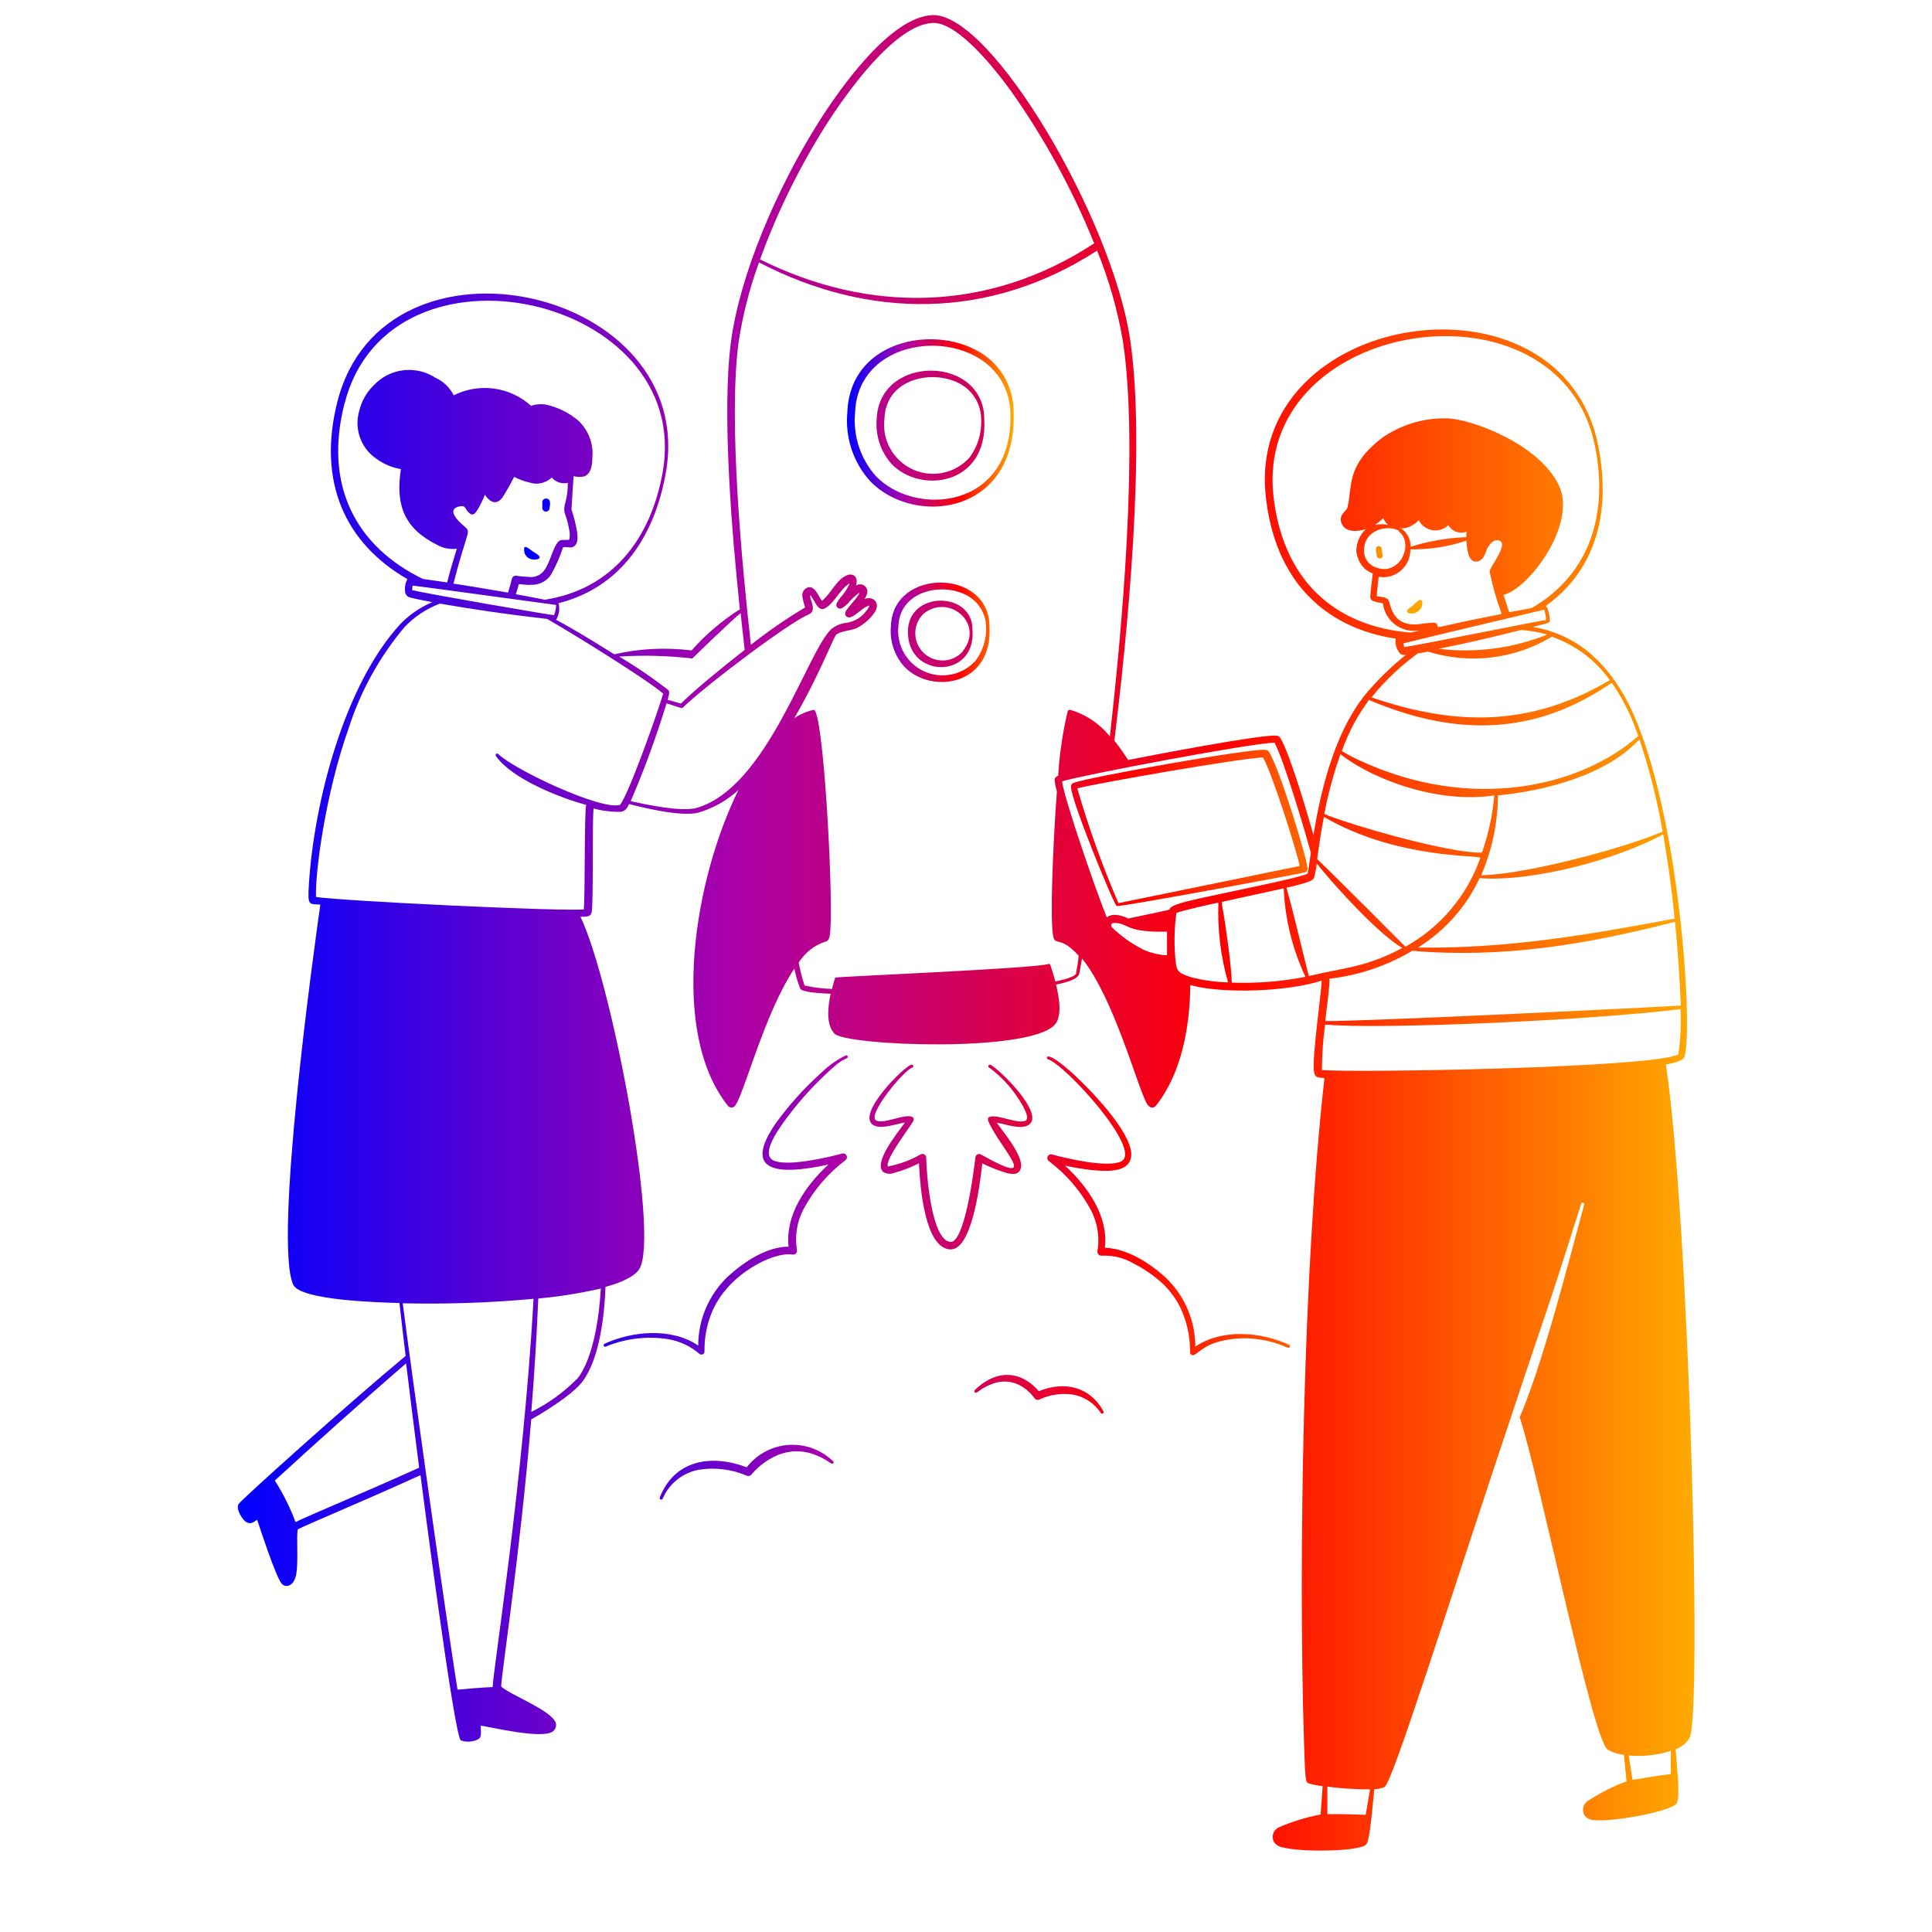 <svg width="128" height="128" viewBox="0 0 128 128" fill="none" xmlns="http://www.w3.org/2000/svg">
<path fill-rule="evenodd" clip-rule="evenodd" d="M67.155 27.363C67.168 26.675 67.026 25.994 66.742 25.368C66.457 24.743 66.037 24.189 65.51 23.747C62.547 21.327 56.32 22.281 56.141 27.305C56.061 28.129 56.154 28.961 56.413 29.748C56.672 30.534 57.091 31.259 57.645 31.875C60.582 34.921 67.36 34.089 67.155 27.363ZM58.01 31.523C57.508 30.953 57.129 30.286 56.895 29.564C56.662 28.842 56.579 28.079 56.653 27.324C56.864 21.385 66.765 21.468 66.944 27.369C67.142 33.756 60.614 34.281 58.01 31.523ZM65.555 41.507C65.555 37.666 59.155 37.596 59.027 41.474C58.98 41.965 59.036 42.459 59.191 42.927C59.347 43.394 59.598 43.824 59.93 44.188C61.715 46.025 65.792 45.43 65.555 41.507ZM64.64 43.766C64.225 44.229 63.673 44.549 63.065 44.679C62.457 44.809 61.822 44.744 61.254 44.491C60.685 44.239 60.211 43.813 59.9 43.274C59.588 42.736 59.455 42.112 59.52 41.494C59.61 38.972 62.822 38.492 64.371 39.644C64.662 39.863 64.9 40.145 65.066 40.468C65.232 40.792 65.323 41.149 65.331 41.513C65.369 42.321 65.125 43.118 64.64 43.766Z" fill="url(#paint0_linear_2588_18050)"/>
<path fill-rule="evenodd" clip-rule="evenodd" d="M65.21 27.779C65.21 23.523 58.259 23.452 58.086 27.74C58.036 28.278 58.097 28.821 58.264 29.335C58.432 29.849 58.702 30.323 59.059 30.729C60.979 32.751 65.466 32.156 65.21 27.779ZM64.25 30.294C63.79 30.814 63.176 31.174 62.497 31.319C61.818 31.465 61.11 31.389 60.478 31.102C59.846 30.816 59.322 30.334 58.983 29.728C58.645 29.121 58.51 28.422 58.598 27.734C58.701 24.854 62.285 24.374 63.962 25.66C64.281 25.909 64.541 26.226 64.722 26.588C64.902 26.95 64.999 27.348 65.005 27.753C65.054 28.662 64.787 29.56 64.25 30.294ZM64.429 41.743C64.474 39.183 60.269 39.106 60.154 41.743C60.032 44.995 64.685 45.039 64.429 41.743ZM63.789 43.158C63.628 43.337 63.433 43.483 63.215 43.586C62.997 43.689 62.761 43.747 62.52 43.758C62.279 43.768 62.039 43.73 61.813 43.645C61.587 43.561 61.38 43.432 61.205 43.267C61.03 43.101 60.889 42.902 60.792 42.682C60.695 42.461 60.643 42.223 60.639 41.982C60.635 41.741 60.68 41.502 60.77 41.278C60.861 41.055 60.995 40.852 61.165 40.681C62.842 39.273 65.28 41.321 63.77 43.158H63.789ZM66.758 77.731C67.008 77.782 67.322 77.826 67.494 77.641C68.134 77.001 66.65 75.228 66.035 74.383C66.637 74.466 67.565 74.85 68.102 74.556C69.382 73.871 66.029 70.659 65.606 70.543C65.593 70.54 65.58 70.538 65.566 70.54C65.553 70.541 65.54 70.546 65.528 70.552C65.516 70.558 65.505 70.567 65.497 70.578C65.489 70.588 65.482 70.601 65.478 70.614C65.475 70.627 65.474 70.64 65.475 70.654C65.477 70.667 65.481 70.68 65.487 70.692C65.494 70.704 65.502 70.715 65.513 70.723C65.524 70.732 65.536 70.738 65.549 70.742C66.309 71.301 66.96 71.995 67.469 72.79C67.699 73.129 68.288 74.07 67.942 74.249C67.597 74.428 66.771 74.121 66.208 74.012C65.798 73.929 65.318 73.91 65.485 74.294C66.246 76.073 69.152 78.831 64.992 76.489C64.956 76.469 64.915 76.457 64.874 76.457C64.832 76.456 64.791 76.465 64.754 76.484C64.718 76.504 64.686 76.531 64.663 76.566C64.639 76.6 64.625 76.64 64.621 76.681C64.518 77.647 63.898 82.371 62.963 82.281C61.728 82.159 61.389 77.942 61.363 76.694C61.362 76.651 61.35 76.609 61.328 76.572C61.306 76.535 61.275 76.505 61.237 76.484C61.2 76.462 61.158 76.451 61.115 76.451C61.072 76.451 61.029 76.462 60.992 76.483C60.318 76.868 59.585 77.138 58.822 77.282C58.618 76.809 60.384 74.55 60.499 74.287C60.666 73.903 60.186 73.916 59.776 73.999C59.206 74.115 58.413 74.422 58.048 74.236C57.408 73.897 59.885 70.902 60.435 70.735C60.448 70.731 60.46 70.725 60.471 70.717C60.482 70.708 60.49 70.698 60.497 70.686C60.504 70.674 60.508 70.661 60.509 70.647C60.511 70.634 60.509 70.62 60.506 70.607C60.502 70.594 60.495 70.582 60.487 70.572C60.479 70.561 60.468 70.552 60.456 70.546C60.444 70.539 60.431 70.535 60.418 70.533C60.404 70.532 60.391 70.533 60.378 70.537C59.872 70.671 56.653 73.878 57.882 74.55C58.426 74.838 59.354 74.454 59.955 74.371C59.386 75.151 57.888 76.995 58.496 77.628C58.602 77.701 58.723 77.746 58.85 77.761C58.978 77.775 59.106 77.758 59.226 77.711C59.798 77.554 60.354 77.34 60.883 77.071C60.96 78.722 61.28 82.614 62.912 82.774C64.378 82.921 64.915 78.543 65.082 77.078C65.62 77.346 66.181 77.564 66.758 77.731ZM56.051 69.916C55.439 70.211 54.881 70.607 54.4 71.087C53.254 72.111 52.226 73.259 51.334 74.511C49.286 77.558 51.334 77.929 54.886 77.154C53.35 78.569 52.013 80.521 52.25 82.594C50.797 82.594 49.286 83.599 48.218 84.579C47.599 85.168 47.106 85.877 46.77 86.662C46.433 87.448 46.259 88.293 46.259 89.148C44.499 87.945 41.901 88.175 40.038 89.033C40.017 89.046 40.001 89.066 39.993 89.09C39.986 89.114 39.987 89.14 39.998 89.163C40.008 89.186 40.026 89.204 40.049 89.214C40.072 89.225 40.098 89.226 40.122 89.219C41.438 88.673 42.88 88.503 44.288 88.726C45.051 88.858 45.764 89.197 46.349 89.705C46.38 89.728 46.418 89.742 46.457 89.745C46.496 89.748 46.535 89.739 46.569 89.72C46.604 89.701 46.632 89.673 46.651 89.638C46.67 89.604 46.678 89.565 46.675 89.526C46.66 88.67 46.814 87.819 47.13 87.023C48.128 84.463 51.219 82.902 52.506 83.119C52.546 83.126 52.588 83.123 52.628 83.111C52.667 83.098 52.703 83.076 52.732 83.046C52.761 83.016 52.782 82.98 52.794 82.941C52.806 82.901 52.808 82.859 52.8 82.819C52.646 81.893 52.799 80.942 53.235 80.111C53.915 78.841 54.863 77.734 56.013 76.867C56.059 76.832 56.092 76.782 56.105 76.726C56.119 76.67 56.113 76.611 56.088 76.559C56.063 76.507 56.021 76.465 55.969 76.441C55.917 76.416 55.858 76.411 55.802 76.425C54.848 76.687 52.128 77.314 51.238 76.879C50.349 76.444 51.654 74.697 52.192 73.974C53.083 72.791 54.09 71.702 55.2 70.722C55.456 70.473 55.752 70.27 56.077 70.121C56.09 70.119 56.103 70.115 56.115 70.108C56.127 70.102 56.137 70.093 56.145 70.082C56.154 70.071 56.16 70.059 56.163 70.046C56.167 70.033 56.168 70.019 56.166 70.006C56.165 69.992 56.16 69.979 56.154 69.968C56.147 69.956 56.138 69.945 56.127 69.937C56.117 69.929 56.105 69.923 56.091 69.919C56.078 69.915 56.065 69.914 56.051 69.916ZM85.459 89.231C85.47 89.207 85.471 89.179 85.461 89.154C85.452 89.128 85.433 89.108 85.408 89.097C83.603 88.265 81.011 87.983 79.194 89.219C79.192 88.364 79.018 87.519 78.682 86.733C78.345 85.948 77.853 85.239 77.235 84.649C76.16 83.663 74.675 82.729 73.203 82.665C73.44 80.585 72.09 78.639 70.56 77.225C71.164 77.359 71.775 77.459 72.39 77.526C73.562 77.641 74.95 77.635 74.95 76.463C74.899 74.921 72.237 72.195 71.11 71.151C69.158 69.398 69.286 70.147 69.434 70.185C70.541 70.499 75.776 76.227 74.272 76.95C73.382 77.379 70.662 76.758 69.715 76.489C69.657 76.47 69.595 76.473 69.539 76.497C69.483 76.521 69.438 76.565 69.412 76.62C69.386 76.675 69.381 76.737 69.398 76.796C69.415 76.854 69.453 76.904 69.504 76.937C70.654 77.804 71.602 78.912 72.282 80.182C72.714 81.014 72.865 81.964 72.71 82.889C72.704 82.93 72.707 82.972 72.72 83.011C72.733 83.051 72.755 83.087 72.784 83.116C72.813 83.146 72.849 83.168 72.889 83.18C72.928 83.193 72.97 83.196 73.011 83.19C73.744 83.159 74.47 83.339 75.104 83.708C75.779 84.05 76.406 84.48 76.966 84.988C77.597 85.56 78.083 86.273 78.387 87.068C78.699 87.865 78.853 88.715 78.842 89.57C78.838 89.609 78.846 89.648 78.864 89.682C78.882 89.716 78.91 89.744 78.944 89.763C79.206 89.903 79.462 89.321 80.518 88.956C81.428 88.671 82.39 88.592 83.334 88.726C85.011 88.963 85.363 89.462 85.459 89.231ZM55.155 96.777C54.766 96.407 54.303 96.123 53.797 95.943C53.291 95.763 52.753 95.691 52.217 95.732C51.681 95.773 51.16 95.926 50.687 96.181C50.215 96.436 49.801 96.787 49.472 97.212C47.091 96.316 44.685 96.739 43.712 99.209C43.701 99.234 43.7 99.263 43.711 99.289C43.721 99.315 43.741 99.335 43.766 99.347C43.792 99.358 43.821 99.358 43.846 99.348C43.872 99.338 43.893 99.318 43.904 99.292C44.114 98.796 44.445 98.361 44.867 98.026C45.288 97.691 45.786 97.466 46.317 97.372C47.387 97.204 48.483 97.342 49.478 97.769C49.531 97.79 49.589 97.794 49.645 97.781C49.7 97.767 49.749 97.736 49.786 97.692C50.165 97.239 50.628 96.863 51.149 96.585C51.578 96.342 52.055 96.198 52.547 96.162C53.038 96.127 53.531 96.201 53.99 96.38C54.944 96.739 55.078 97.097 55.206 96.937C55.216 96.924 55.223 96.909 55.226 96.892C55.229 96.876 55.228 96.859 55.223 96.844C55.218 96.828 55.209 96.814 55.197 96.802C55.185 96.79 55.171 96.782 55.155 96.777ZM68.819 92.169C67.738 90.889 66.118 90.614 64.582 92.092C64.573 92.102 64.565 92.113 64.559 92.126C64.554 92.138 64.551 92.152 64.551 92.166C64.551 92.179 64.554 92.193 64.559 92.206C64.565 92.218 64.573 92.23 64.582 92.239C64.717 92.393 64.851 92.022 65.715 91.695C66.047 91.56 66.407 91.508 66.764 91.542C67.12 91.577 67.463 91.697 67.763 91.894C68.064 92.09 68.326 92.34 68.538 92.63C68.572 92.682 68.624 92.72 68.684 92.736C68.744 92.753 68.808 92.747 68.864 92.719C69.553 92.4 70.32 92.286 71.072 92.393C71.448 92.457 71.807 92.599 72.126 92.808C72.446 93.017 72.719 93.29 72.928 93.609C72.998 93.724 73.178 93.609 73.107 93.507C72.198 91.843 70.509 91.49 68.819 92.169ZM86.438 57.801C86.494 57.789 86.543 57.758 86.578 57.714C86.613 57.669 86.632 57.614 86.63 57.558C86.63 56.962 84.762 50.876 84.07 49.807C84.042 49.768 84.004 49.736 83.961 49.714C83.917 49.692 83.87 49.68 83.821 49.679C82.816 49.577 72.102 51.497 71.142 51.862C71.091 51.879 71.046 51.91 71.012 51.952C70.978 51.994 70.956 52.045 70.95 52.099C70.95 53.059 73.997 60.419 73.997 60.022C74.08 60.13 86.118 57.891 86.438 57.801ZM74.099 59.836C73.032 57.361 72.121 54.822 71.373 52.233C72.614 51.894 82.387 50.198 83.68 50.185C84.32 51.324 85.888 56.329 86.112 57.372L74.099 59.836ZM91.219 36.841C91.228 36.892 91.256 36.937 91.298 36.967C91.34 36.997 91.392 37.009 91.443 37.001C91.494 36.992 91.54 36.964 91.57 36.922C91.6 36.88 91.612 36.828 91.603 36.777C91.574 36.635 91.552 36.492 91.539 36.348C91.534 36.297 91.509 36.25 91.469 36.218C91.43 36.186 91.379 36.17 91.328 36.175C91.277 36.18 91.23 36.206 91.198 36.245C91.165 36.285 91.15 36.336 91.155 36.386C91.168 36.539 91.189 36.691 91.219 36.841ZM93.798 39.938C93.709 40.031 93.612 40.116 93.51 40.194C92.87 40.604 93.453 40.675 93.651 40.642C93.775 40.614 93.89 40.555 93.987 40.473C94.084 40.391 94.159 40.286 94.208 40.169C94.259 39.983 94.278 39.465 93.798 39.938ZM34.746 36.611C34.776 36.711 34.83 36.803 34.903 36.878C34.977 36.952 35.068 37.008 35.168 37.039C35.424 37.135 36.166 37.039 35.45 36.63C35.027 36.374 34.618 35.894 34.746 36.611ZM36.41 33.673C36.474 33.295 36.461 33.084 36.237 33.033C36.204 33.025 36.17 33.024 36.137 33.03C36.104 33.035 36.072 33.047 36.043 33.065C36.015 33.083 35.99 33.106 35.971 33.134C35.951 33.161 35.937 33.192 35.93 33.225V33.609C35.885 33.903 36.346 34.038 36.41 33.673Z" fill="url(#paint1_linear_2588_18050)"/>
<path fill-rule="evenodd" clip-rule="evenodd" d="M110.368 70.524C110.765 70.454 111.514 70.326 111.61 69.98C112.211 67.843 111.155 52.201 107.539 45.974C106.163 43.618 104.269 41.993 101.555 41.538C102.598 41.27 102.675 41.282 102.682 41.09C102.688 40.898 102.579 40.246 102.4 40.156C105.869 37.673 106.72 33.724 105.882 29.519C103.45 17.295 82.349 20.515 83.878 33.039C84.518 38.486 87.757 41.596 92.467 42.313C92.441 42.491 92.454 42.673 92.506 42.846C92.558 43.018 92.648 43.177 92.768 43.311C92.823 43.352 92.887 43.38 92.955 43.391C93.023 43.402 93.093 43.397 93.158 43.375C92.319 44.042 91.54 44.781 90.829 45.583C88.57 48.041 87.552 52.041 87.021 55.324C86.694 54.153 85.459 49.91 84.819 48.879C84.79 48.836 84.751 48.801 84.705 48.776C84.66 48.752 84.609 48.739 84.557 48.739C83.584 48.636 75.936 50.114 74.739 50.351C74.46 49.908 74.156 49.481 73.83 49.071C74.701 41.929 75.936 29.59 74.867 22.447C73.651 14.441 65.683 0.873 61.786 1.001C59.027 1.097 55.706 5.763 54.234 8.098C51.443 12.521 49.024 18.21 48.435 22.601C47.795 27.35 48.518 35.618 49.018 40.367C47.829 41.122 46.752 42.04 45.818 43.094C44.109 42.878 42.376 42.964 40.698 43.35C36.858 40.943 36.755 41.09 36.858 41.039C36.953 40.879 37.015 40.701 37.04 40.517C37.065 40.332 37.053 40.144 37.005 39.964C41.133 38.914 43.366 35.548 44.115 31.311C46.285 19.049 25.466 14.383 22.355 26.607C21.005 31.926 22.867 35.99 26.995 38.37C26.862 38.599 26.806 38.863 26.835 39.126C26.828 39.221 26.852 39.317 26.904 39.398C26.956 39.479 27.033 39.541 27.123 39.574C27.43 39.657 27.968 39.766 28.64 39.894C27.855 40.226 27.143 40.711 26.547 41.321C22.797 45.366 20.787 53.218 20.461 58.652C20.378 60.022 20.461 59.881 21.222 59.932C20.768 63.132 18.131 82.198 19.424 85.11C19.891 86.153 25.133 86.294 26.464 86.326C26.573 87.311 26.714 88.502 26.874 89.833C22.97 93.078 16.032 99.318 15.814 99.638C15.597 99.958 16.058 100.706 16.339 100.854C16.621 101.001 16.781 100.854 17.037 100.687C17.248 101.327 18.24 104.361 18.643 104.898C18.88 105.218 19.462 105.148 19.622 104.316C19.782 103.484 19.622 101.718 19.731 101.321C20.333 101.001 23.987 99.497 27.859 97.731C27.917 98.204 30.08 114.959 30.528 115.305C30.713 115.371 30.909 115.398 31.105 115.386C31.301 115.374 31.492 115.323 31.667 115.234C31.955 115.106 31.84 114.723 31.853 114.326C32.787 114.479 35.859 115.209 36.602 114.729C36.665 114.689 36.718 114.635 36.759 114.572C36.799 114.509 36.826 114.438 36.836 114.364C36.846 114.289 36.84 114.214 36.819 114.142C36.797 114.07 36.76 114.004 36.71 113.948C36.166 113.174 33.658 112.201 33.203 111.734C33.235 110.755 34.445 103.1 35.194 94.044C36.845 93.084 38.112 92.188 38.624 91.484C39.725 89.98 40.051 87.132 40.115 85.257C40.8 85.078 41.958 84.681 42.342 84.099C43.738 81.974 40.531 65.058 38.458 60.739C39.232 60.739 39.219 60.687 39.245 59.734C39.296 58.332 39.245 54.492 39.322 53.564C39.914 53.723 40.526 53.797 41.139 53.782C41.434 53.73 41.523 53.571 41.683 53.27C42.765 53.551 45.171 54.121 46.272 53.839C47.26 53.546 48.168 53.031 48.928 52.335C46.016 58.204 44.307 68.335 48.224 73.257C48.272 73.319 48.342 73.359 48.419 73.371C48.497 73.383 48.575 73.365 48.64 73.321C49.21 72.86 50.56 67.279 52.627 64.169C52.717 64.624 52.848 65.069 53.018 65.5C53.184 65.763 54.419 65.807 55.034 65.839C54.854 66.671 54.701 67.868 55.29 68.483C56.058 69.282 68.09 69.763 69.862 67.913C70.413 67.343 70.15 65.993 69.965 65.231C70.387 65.148 71.424 64.924 71.507 64.502C71.565 64.188 71.622 63.862 71.686 63.503C73.798 66.115 75.366 72.034 75.974 73.103C76.173 73.455 76.442 73.43 76.576 73.263C78.291 71.106 78.829 68.034 78.861 65.263C81.056 65.871 85.402 65.686 87.565 64.969C87.526 65.929 86.925 70.031 87.053 70.972C87.104 71.407 87.309 71.394 87.75 71.42C86.33 83.868 86.016 103.42 86.394 115.452C86.477 118.012 86.49 118.057 86.701 118.153C87.004 118.244 87.314 118.306 87.629 118.338C87.578 119.068 87.52 119.874 87.494 120.214C86.528 120.397 85.585 120.689 84.685 121.084C84.521 121.173 84.4 121.324 84.347 121.503C84.294 121.681 84.314 121.874 84.403 122.038C84.468 122.132 84.551 122.212 84.648 122.272C84.745 122.333 84.853 122.373 84.966 122.39C86.118 122.703 89.606 122.684 90.406 122.281C90.56 122.204 90.618 121.999 90.656 121.82C90.816 121.18 90.989 119.164 91.046 118.543C91.277 118.535 91.504 118.488 91.718 118.402C92.256 118.134 95.731 106.94 100.634 92.303C102.554 86.499 102.208 87.823 104.755 79.753C104.763 79.727 104.781 79.704 104.805 79.691C104.829 79.678 104.857 79.675 104.883 79.683C104.909 79.69 104.932 79.708 104.945 79.732C104.958 79.756 104.961 79.784 104.954 79.811C103.77 84.227 102.125 90.575 100.685 93.891C102.08 98.217 105.504 115.254 106.515 115.919C106.845 116.109 107.212 116.227 107.59 116.265C107.661 116.963 107.731 117.698 107.763 118.018C106.843 118.361 105.965 118.808 105.146 119.35C105.073 119.407 105.012 119.477 104.967 119.558C104.922 119.638 104.893 119.727 104.882 119.818C104.871 119.91 104.879 120.003 104.904 120.092C104.93 120.18 104.973 120.263 105.03 120.335C105.113 120.421 105.212 120.489 105.323 120.533C105.433 120.577 105.552 120.597 105.67 120.591C106.861 120.7 110.291 120.092 111.014 119.554C111.322 119.318 111.187 118.019 111.014 115.894C111.402 115.754 111.729 115.485 111.942 115.132C112.787 113.366 111.891 80.604 110.368 70.524ZM111.328 66.62C110.278 66.703 89.69 67.715 87.802 67.644C87.891 66.799 88.128 65.167 88.077 64.841C90.018 64.623 91.89 63.992 93.568 62.991C99.597 63.51 105.216 62.556 110.976 61.071C111.181 63.151 111.296 65.084 111.36 66.62H111.328ZM110.95 60.86C105.19 61.942 99.795 62.863 93.939 62.78C95.723 61.679 97.144 60.079 98.029 58.178C101.6 58.447 107.258 56.898 110.189 55.273C110.502 57.071 110.758 58.934 110.95 60.841V60.86ZM110.144 55.1C107.744 56.137 101.254 57.916 98.131 57.993C98.853 56.321 99.231 54.521 99.245 52.7C102.445 52.38 106.451 51.343 108.614 48.982C109.28 50.964 109.792 52.994 110.144 55.055V55.1ZM102.509 42.044C100.229 42.954 97.758 43.277 95.322 42.985C97.197 42.601 98.598 42.287 100.768 41.737C101.358 41.777 101.941 41.88 102.509 42.044ZM84.384 33.001C82.912 21.058 103.36 17.916 105.677 29.577C106.56 34.006 105.363 38.038 101.472 40.291L99.987 40.559C99.866 40.182 99.744 39.81 99.61 39.407C101.222 39.068 104.499 34.767 103.296 32.194C102.016 29.423 97.434 27.715 95.789 27.715C94.245 27.693 92.735 28.169 91.482 29.071C89.222 30.87 89.613 32.06 89.28 33.602C89.222 33.871 88.64 34.102 88.89 34.697C89.139 35.292 89.978 35.234 90.496 35.049C90.104 35.42 89.874 35.93 89.856 36.47C89.886 36.836 90.02 37.187 90.24 37.481C90.424 37.715 90.67 37.892 90.95 37.993C90.918 38.236 90.784 39.311 90.784 39.529C90.784 39.746 90.918 39.804 91.098 39.862C91.27 39.91 91.445 39.946 91.622 39.971C91.653 40.239 91.736 40.499 91.867 40.736C91.998 40.972 92.174 41.181 92.385 41.349C92.597 41.517 92.84 41.642 93.1 41.717C93.36 41.791 93.632 41.813 93.901 41.782C94.074 41.782 94.189 41.737 93.459 41.91C88.518 41.513 85.069 38.55 84.384 33.001ZM99.482 40.681C94.81 41.583 95.315 41.666 95.232 41.423C95.216 41.37 95.183 41.325 95.138 41.293C95.092 41.262 95.037 41.247 94.982 41.251L94.342 41.302C92.122 41.743 92.154 39.913 91.968 39.727C91.782 39.542 91.552 39.567 91.219 39.497C91.219 39.209 91.315 38.467 91.341 38.217C91.603 38.26 91.871 38.245 92.127 38.173C92.382 38.101 92.619 37.973 92.82 37.799C93.02 37.624 93.18 37.408 93.287 37.165C93.394 36.922 93.446 36.658 93.44 36.393C94.701 36.417 95.957 36.222 97.152 35.817C97.203 36.457 97.28 37.308 97.894 37.199C98.221 37.148 98.374 36.77 98.483 36.457C98.592 36.143 98.957 35.663 99.334 35.817C99.974 36.073 98.694 37.538 98.694 37.878C98.882 38.817 99.145 39.739 99.482 40.636V40.681ZM92.678 35.209C93.709 36.015 92.762 38.198 91.162 37.596C90.932 37.52 90.733 37.374 90.59 37.179C90.448 36.984 90.37 36.749 90.368 36.508C90.355 35.03 92.006 34.761 92.678 35.164V35.209ZM91.104 34.774C91.744 34.326 91.584 34.242 91.693 34.434C91.764 34.565 91.857 34.682 91.968 34.78C91.684 34.71 91.388 34.71 91.104 34.78V34.774ZM92.742 35.004C93.029 35.023 93.315 34.954 93.562 34.806C93.724 34.715 93.871 34.598 93.997 34.46C94.083 34.633 94.209 34.784 94.364 34.9C94.52 35.015 94.7 35.092 94.891 35.125C95.082 35.157 95.278 35.144 95.463 35.086C95.648 35.029 95.817 34.928 95.955 34.793C96.071 34.995 96.255 35.15 96.474 35.23C96.693 35.309 96.933 35.309 97.152 35.228V35.587C95.898 35.633 94.656 35.849 93.459 36.227C93.465 35.97 93.402 35.717 93.275 35.494C93.149 35.271 92.965 35.086 92.742 34.959V35.004ZM93.043 42.914C93.043 42.876 92.992 42.71 92.973 42.627C93.683 42.434 102.246 40.412 102.31 40.393C102.384 40.614 102.425 40.845 102.432 41.078C102.234 41.071 93.946 42.755 93.043 42.87V42.914ZM94.003 43.286L94.605 43.17C95.965 43.595 97.401 43.727 98.816 43.557C100.231 43.388 101.595 42.92 102.816 42.185C104.364 42.723 105.706 43.729 106.656 45.065C101.427 48.137 96.506 48.13 90.867 46.204C91.774 45.08 92.829 44.083 94.003 43.241V43.286ZM90.726 46.383C96.448 48.815 101.709 48.745 106.784 45.231C107.534 46.317 108.124 47.505 108.538 48.758C104.819 52.06 97.581 53.878 90.029 50.358C89.643 50.179 89.267 49.981 88.902 49.763C89.333 48.535 89.948 47.38 90.726 46.339V46.383ZM88.806 49.967C91.206 51.823 95.533 53.244 99.002 52.694C98.888 53.988 98.612 55.263 98.182 56.489C95.949 56.547 89.222 54.569 87.738 53.929C87.995 52.567 88.359 51.228 88.826 49.922L88.806 49.967ZM87.712 54.121C92.557 56.956 98.15 56.636 98.074 56.841C97.195 59.342 95.431 61.435 93.114 62.722C93.114 62.722 88.25 57.833 87.27 56.924C87.366 56.175 87.501 55.19 87.712 54.121ZM54.669 8.374C56.019 6.236 59.296 1.603 61.805 1.519C63.475 1.462 65.978 4.649 66.957 5.999C69.189 9.148 71.047 12.546 72.493 16.124C65.453 20.732 57.53 20.758 50.355 17.186C51.477 14.104 52.923 11.15 54.669 8.374ZM45.869 43.625C45.869 43.625 48.64 40.924 49.069 40.623C49.152 41.436 49.248 42.249 49.338 43.055C47.699 44.335 46.003 45.737 45.114 46.614L44.23 46.358C44.301 46.108 44.397 45.865 44.275 45.718C43.236 44.91 42.148 44.169 41.018 43.497C42.635 43.398 44.259 43.44 45.869 43.625ZM22.829 26.735C25.786 15.081 45.978 19.561 43.904 31.279C43.117 35.727 40.538 39.049 36.096 39.734C35.456 39.606 34.816 39.484 34.176 39.369C34.259 39.113 34.33 38.87 34.374 38.697C35.302 38.812 35.968 38.793 36.48 38.114C36.812 37.543 37.082 36.938 37.286 36.31C37.286 36.169 37.734 36.31 37.926 36.252C38.291 36.111 38.291 35.663 38.234 35.247C38.151 34.741 38.027 34.242 37.862 33.756C38.022 30.998 38.003 31.619 38.035 31.555C38.266 31.611 38.508 31.611 38.739 31.555C39.168 31.35 39.238 30.812 39.245 30.338C39.289 29.886 39.229 29.43 39.07 29.004C38.912 28.578 38.658 28.194 38.33 27.881C37.701 27.344 36.949 26.972 36.141 26.799C35.819 26.752 35.49 26.78 35.181 26.883C34.496 26.265 33.641 25.869 32.728 25.745C31.814 25.622 30.884 25.777 30.061 26.191C29.803 25.68 29.379 25.271 28.858 25.033C28.233 24.623 27.485 24.445 26.742 24.529C26 24.613 25.311 24.955 24.794 25.494C24.304 25.96 23.96 26.558 23.802 27.215C23.628 27.803 23.648 28.431 23.857 29.007C24.067 29.583 24.456 30.076 24.966 30.415C25.44 30.755 25.985 30.983 26.56 31.081C26.189 33.481 26.79 35.023 28.986 36.111C29.376 36.326 29.824 36.411 30.266 36.355C30.067 36.995 29.805 37.858 29.626 38.588L28.019 38.358C23.59 36.201 21.434 32.188 22.822 26.735H22.829ZM30.042 38.665C30.899 35.337 31.162 35.318 30.906 34.998C30.854 34.934 29.325 33.794 30.438 33.551C30.899 33.455 30.784 33.73 31.078 33.98C31.373 34.23 31.488 33.98 31.648 33.763C31.831 33.446 31.991 33.116 32.128 32.777C32.467 33.308 32.915 33.474 33.286 32.962C33.569 32.52 33.827 32.063 34.061 31.593C34.377 31.757 34.712 31.882 35.059 31.964C35.315 32.051 35.59 32.067 35.853 32.009C36.117 31.952 36.36 31.823 36.557 31.638C36.684 31.788 36.851 31.901 37.039 31.963C37.226 32.025 37.427 32.034 37.619 31.99C37.627 32.475 37.561 32.959 37.421 33.423C37.286 34.063 37.504 33.916 37.715 35.113C37.761 35.324 37.761 35.542 37.715 35.753C37.446 35.81 37.171 35.708 37.011 35.868C36.621 36.258 36.474 37.225 36.058 37.788C35.937 37.952 35.773 38.08 35.585 38.156C35.396 38.231 35.189 38.253 34.989 38.217C34.729 38.21 34.471 38.187 34.214 38.147C34.151 38.135 34.085 38.147 34.031 38.182C33.976 38.216 33.937 38.27 33.92 38.332C33.92 38.332 33.805 38.793 33.658 39.26C33.69 39.273 31.962 38.959 30.042 38.665ZM27.302 39.094C27.308 38.995 27.321 38.896 27.341 38.799C28.102 38.876 36.781 40.079 36.845 40.079C36.837 40.311 36.791 40.54 36.71 40.758C36.55 40.764 28.275 39.343 27.302 39.094ZM19.578 100.841C19.22 99.878 18.761 98.955 18.208 98.089C20.832 95.683 24.23 92.63 26.906 90.326C27.155 92.399 27.456 94.806 27.77 97.238C24.198 98.857 20.397 100.431 19.578 100.841ZM32.64 111.772C31.827 111.81 31.117 111.868 30.31 111.945C29.498 106.825 27.309 91.26 26.682 86.345C29.573 86.412 32.467 86.314 35.347 86.05C34.701 97.929 32.64 110.857 32.64 111.772ZM39.808 85.366C39.706 87.119 39.347 89.891 38.291 91.292C37.395 92.212 36.35 92.973 35.2 93.545C35.398 91.062 35.558 88.585 35.661 86.031C37.056 85.902 38.442 85.68 39.808 85.366ZM41.088 53.327C39.808 53.705 34.048 50.978 33.018 49.961C33 49.94 32.974 49.926 32.947 49.924C32.919 49.922 32.892 49.93 32.87 49.948C32.849 49.966 32.836 49.991 32.834 50.019C32.831 50.047 32.84 50.074 32.858 50.095C33.92 51.599 37.05 52.841 38.835 53.327C38.707 53.852 38.771 59.337 38.675 60.252C37.043 60.386 22.598 59.689 20.934 59.426C20.877 57.763 21.574 52.54 23.091 48.271C23.877 45.812 25.136 43.529 26.797 41.551C27.451 40.86 28.255 40.326 29.146 39.99C31.27 40.361 33.568 40.7 36.256 41.007C38.061 42.044 42.893 45.039 43.936 45.955C43.718 46.786 41.638 52.694 41.075 53.327H41.088ZM46.163 53.526C45.158 53.807 42.803 53.308 41.786 53.078C42.697 50.962 43.489 48.798 44.16 46.594C45.184 46.927 45.165 46.947 45.248 46.87C46.848 45.334 52.288 41.238 53.568 40.713C54.208 40.444 53.568 39.644 53.69 39.433C54.003 39.817 54.189 40.534 54.643 40.31C55.283 39.971 55.642 39.03 56.294 38.646C56.146 38.995 55.938 39.315 55.68 39.593C55.588 39.703 55.508 39.823 55.443 39.951C55.414 40.001 55.403 40.059 55.412 40.116C55.42 40.173 55.449 40.226 55.492 40.264C55.535 40.303 55.59 40.325 55.647 40.327C55.705 40.33 55.762 40.312 55.808 40.278C55.927 40.201 56.039 40.114 56.141 40.015C56.376 39.724 56.652 39.467 56.96 39.254C56.813 39.625 56.179 40.201 56.019 40.534C55.999 40.573 55.99 40.616 55.992 40.66C55.994 40.704 56.007 40.747 56.03 40.784C56.053 40.821 56.086 40.852 56.124 40.873C56.163 40.894 56.206 40.905 56.25 40.905C56.576 40.905 56.998 40.393 57.414 40.182C57.453 40.182 57.568 40.105 57.606 40.124C57.562 40.253 57.49 40.371 57.395 40.47C57.089 40.891 56.629 41.174 56.115 41.257C55.725 41.294 55.355 41.448 55.053 41.699C53.434 43.298 50.803 52.201 46.15 53.526H46.163ZM71.309 64.47C71.258 64.751 70.195 64.969 69.92 65.026C69.798 64.579 69.67 64.182 69.587 63.932C69.584 63.919 69.577 63.907 69.569 63.897C69.56 63.886 69.55 63.877 69.537 63.871C69.525 63.865 69.512 63.862 69.499 63.861C69.485 63.861 69.472 63.863 69.459 63.868C68.518 64.169 55.379 64.707 55.334 64.77C55.27 64.975 55.194 65.238 55.123 65.519C54.512 65.499 53.904 65.424 53.306 65.295C53.142 64.799 53.012 64.292 52.915 63.779C53.324 63.117 53.954 62.622 54.694 62.383C54.976 62.332 54.989 61.916 55.014 61.583C55.2 58.902 54.534 46.863 53.901 47.03C53.444 47.134 53.01 47.32 52.621 47.58C54.15 44.962 55.098 42.543 55.373 42.076C55.667 41.794 56.224 41.827 56.736 41.622C57.234 41.373 57.659 41.001 57.971 40.54C58.342 39.9 57.818 39.465 57.28 39.689C57.342 39.593 57.392 39.49 57.427 39.382C57.468 39.286 57.477 39.179 57.452 39.078C57.427 38.976 57.37 38.886 57.289 38.82C57.208 38.754 57.107 38.716 57.003 38.712C56.899 38.709 56.796 38.739 56.71 38.799C56.883 38.242 56.55 37.967 56.166 38.095C55.43 38.332 55.008 39.42 54.451 39.804C54.221 39.497 54.016 38.857 53.587 38.902C53.46 38.929 53.346 39 53.266 39.103C53.187 39.207 53.146 39.335 53.152 39.465C53.192 39.73 53.254 39.991 53.338 40.246C52.089 40.994 50.89 41.821 49.747 42.722C49.165 37.481 48.237 27.881 48.934 22.665C49.209 20.865 49.661 19.096 50.285 17.385C57.536 21.154 65.536 21.225 72.685 16.604C73.464 18.519 74.035 20.512 74.387 22.55C75.456 29.487 74.33 41.75 73.53 48.79C72.847 47.938 71.916 47.319 70.867 47.017L70.746 47.087C70.409 48.504 70.195 49.947 70.106 51.401C69.984 51.446 69.862 51.535 69.869 51.663C69.896 51.924 69.947 52.181 70.022 52.431C69.856 54.646 69.581 59.548 69.722 61.571C69.824 62.998 70.054 61.737 71.462 63.318C71.43 63.721 71.36 64.111 71.296 64.47H71.309ZM75.693 62.883C74.95 62.506 74.269 62.021 73.67 61.443C73.587 61.327 73.581 61.142 73.824 61.148C74.81 61.148 74.464 61.788 77.318 61.724V63.292C76.751 63.265 76.194 63.126 75.68 62.883H75.693ZM77.51 60.214C77.472 60.291 77.779 60.214 74.752 60.854C74.752 60.854 73.805 60.361 73.331 60.783C72.742 59.388 70.528 53.014 70.362 51.766C71.642 51.362 83.027 49.206 84.442 49.206C85.082 50.415 86.458 55.075 86.848 56.489C86.726 57.308 86.675 57.769 86.63 57.884C85.946 58.223 80.55 59.241 78.554 59.74C78.08 59.881 77.6 60.002 77.498 60.214H77.51ZM78.906 64.739C77.965 64.457 77.958 64.227 77.894 63.74C77.774 62.659 77.789 61.566 77.939 60.489C78.336 60.31 80.294 59.894 80.723 59.798C80.655 61.583 80.871 63.367 81.363 65.084C80.529 65.066 79.7 64.95 78.893 64.739H78.906ZM81.702 65.103C81.498 65.103 81.741 65.347 81.344 62.428C80.992 59.817 80.986 60.335 80.941 59.753C82.31 59.459 83.866 59.113 85.05 58.857C85.136 60.887 85.625 62.88 86.49 64.719C84.909 65.026 83.299 65.155 81.69 65.103H81.702ZM86.714 64.668C86.682 64.559 86.88 65.347 85.715 60.636C85.504 59.785 85.35 59.292 85.248 58.87C85.248 58.774 85.075 58.87 86.022 58.62C86.438 58.511 86.95 58.383 87.053 58.172C87.142 57.858 87.204 57.537 87.238 57.212C88.442 58.71 91.258 61.827 92.902 62.806C90.477 64.099 89.12 64.092 86.701 64.668H86.714ZM90.502 120.188C90.502 120.29 90.502 120.188 87.942 120.188V118.37C88.88 118.494 89.825 118.554 90.771 118.55C90.669 119.081 90.579 119.657 90.49 120.188H90.502ZM87.578 70.908C87.584 69.896 87.655 68.885 87.789 67.881C91.52 68.207 105.203 67.618 111.341 66.857C111.384 67.855 111.337 68.856 111.2 69.846C109.645 70.761 89.427 71.087 87.565 70.889L87.578 70.908ZM108.16 117.923C108.109 117.603 108.006 116.943 107.904 116.303C108.845 116.39 109.794 116.288 110.694 116.002V117.532C109.818 117.641 109.03 117.769 108.16 117.923Z" fill="url(#paint2_linear_2588_18050)"/>
<defs>
<linearGradient id="paint0_linear_2588_18050" x1="56.113" y1="22.476" x2="67.16" y2="22.476" gradientUnits="userSpaceOnUse">
<stop stop-color="#0000FF"/>
<stop offset="0.339" stop-color="#AA00AA"/>
<stop offset="0.677" stop-color="#FF0000"/>
<stop offset="1" stop-color="#FFAA00"/>
</linearGradient>
<linearGradient id="paint1_linear_2588_18050" x1="34.722" y1="24.555" x2="94.233" y2="24.555" gradientUnits="userSpaceOnUse">
<stop stop-color="#0000FF"/>
<stop offset="0.339" stop-color="#AA00AA"/>
<stop offset="0.677" stop-color="#FF0000"/>
<stop offset="1" stop-color="#FFAA00"/>
</linearGradient>
<linearGradient id="paint2_linear_2588_18050" x1="15.758" y1="1" x2="112.268" y2="1" gradientUnits="userSpaceOnUse">
<stop stop-color="#0000FF"/>
<stop offset="0.339" stop-color="#AA00AA"/>
<stop offset="0.677" stop-color="#FF0000"/>
<stop offset="1" stop-color="#FFAA00"/>
</linearGradient>
</defs>
</svg>
